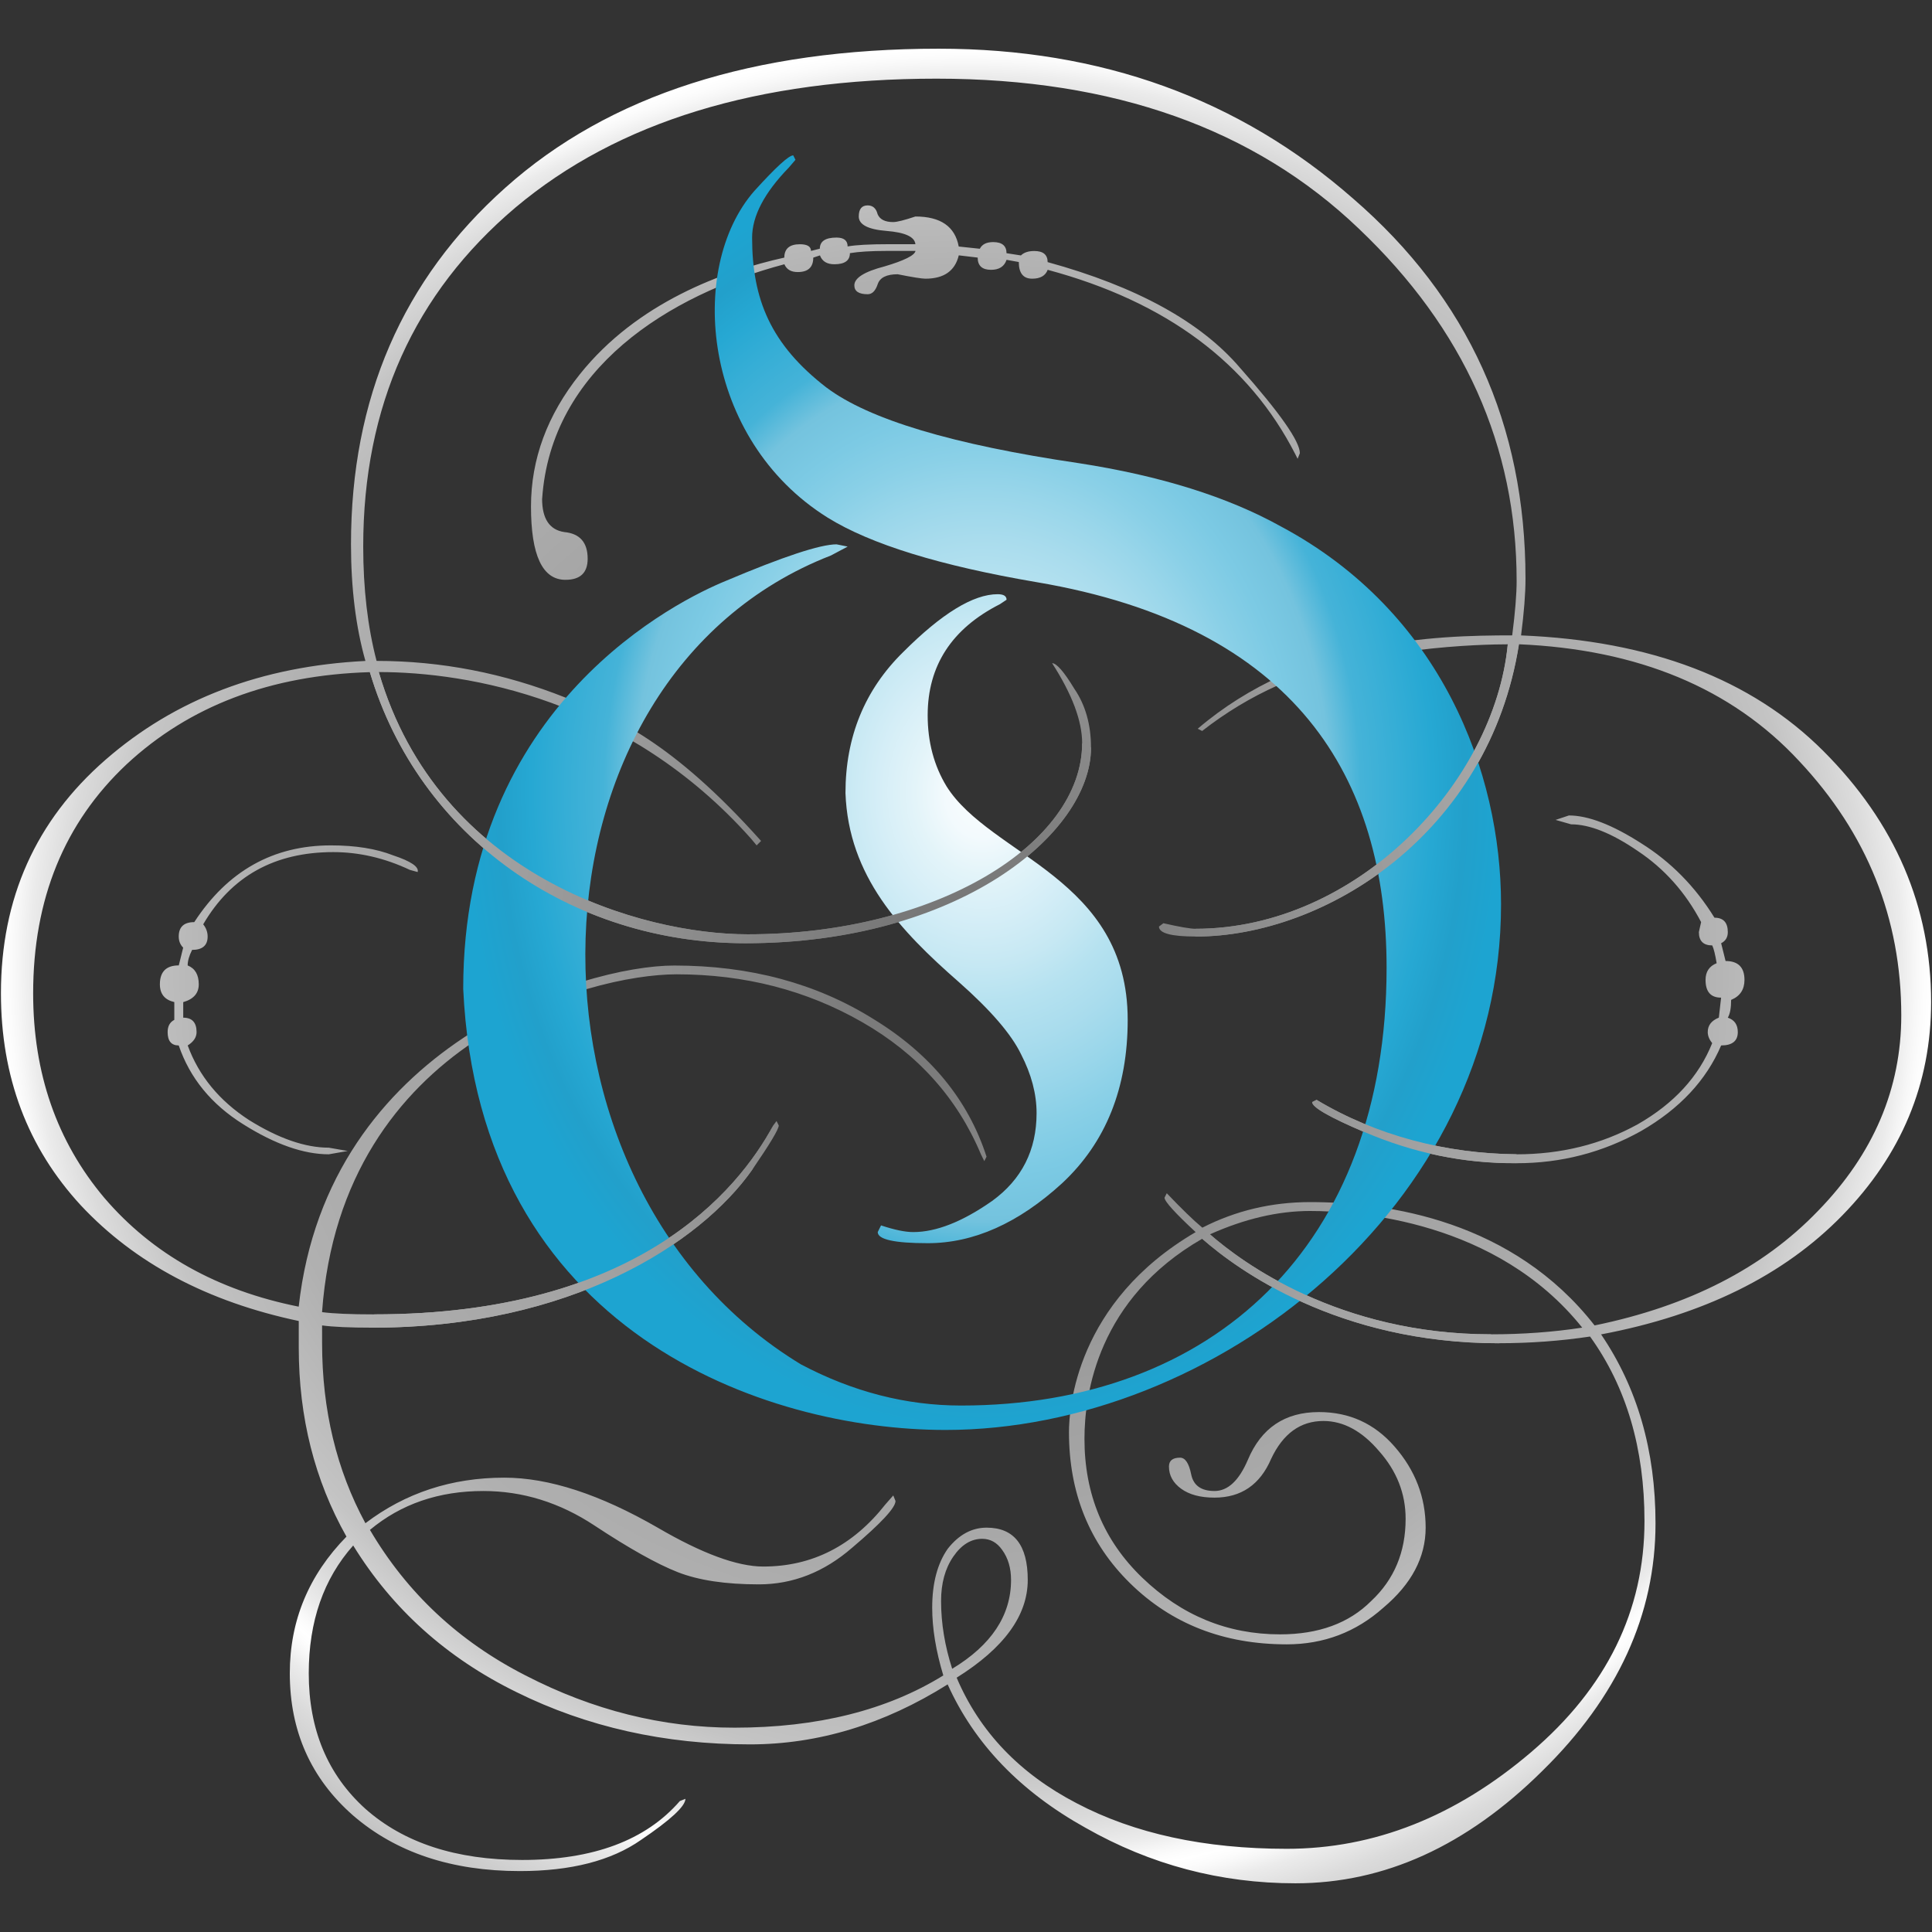 <?xml version="1.0" encoding="UTF-8" standalone="no"?>
<!-- Created with Inkscape (http://www.inkscape.org/) -->

<svg
   width="163"
   height="163"
   viewBox="0 0 43.127 43.127"
   version="1.1"
   id="svg1"
   sodipodi:docname="OtakuTown.svg"
   inkscape:version="1.3 (0e150ed6c4, 2023-07-21)"
   inkscape:export-filename="OtakuTown.png"
   inkscape:export-xdpi="96"
   inkscape:export-ydpi="96"
   xmlns:inkscape="http://www.inkscape.org/namespaces/inkscape"
   xmlns:sodipodi="http://sodipodi.sourceforge.net/DTD/sodipodi-0.dtd"
   xmlns:xlink="http://www.w3.org/1999/xlink"
   xmlns="http://www.w3.org/2000/svg"
   xmlns:svg="http://www.w3.org/2000/svg">
  <rect x="0" y="0" width="43.127" height="43.127" fill="#333333" stroke="none"/>
  <sodipodi:namedview
     id="namedview1"
     pagecolor="#ffffff"
     bordercolor="#000000"
     borderopacity="0.25"
     inkscape:showpageshadow="2"
     inkscape:pageopacity="0.0"
     inkscape:pagecheckerboard="0"
     inkscape:deskcolor="#d1d1d1"
     inkscape:document-units="px"
     inkscape:zoom="11.313709"
     inkscape:cx="17.36831"
     inkscape:cy="82.819878"
     inkscape:window-width="3836"
     inkscape:window-height="2080"
     inkscape:window-x="0"
     inkscape:window-y="23"
     inkscape:window-maximized="1"
     inkscape:current-layer="layer1" />
  <defs
     id="defs1">
    <linearGradient
       id="linearGradient33"
       inkscape:collect="always">
      <stop
         style="stop-color:#fafdfe;stop-opacity:1;"
         offset="0"
         id="stop33" />
      <stop
         style="stop-color:#f3fafd;stop-opacity:1;"
         offset="0.07"
         id="stop40" />
      <stop
         style="stop-color:#e3f4f9;stop-opacity:1;"
         offset="0.13"
         id="stop41" />
      <stop
         style="stop-color:#d5eef7;stop-opacity:1;"
         offset="0.2"
         id="stop42" />
      <stop
         style="stop-color:#c6e8f3;stop-opacity:1;"
         offset="0.27"
         id="stop43" />
      <stop
         style="stop-color:#b6e2f0;stop-opacity:1;"
         offset="0.33"
         id="stop44" />
      <stop
         style="stop-color:#a9dced;stop-opacity:1;"
         offset="0.4"
         id="stop48" />
      <stop
         style="stop-color:#99d6ea;stop-opacity:1;"
         offset="0.47"
         id="stop49" />
      <stop
         style="stop-color:#8ad0e7;stop-opacity:1;"
         offset="0.53"
         id="stop50" />
      <stop
         style="stop-color:#7ccae4;stop-opacity:1;"
         offset="0.6"
         id="stop51" />
      <stop
         style="stop-color:#74c3de;stop-opacity:1;"
         offset="0.67"
         id="stop52" />
      <stop
         style="stop-color:#45b3d8;stop-opacity:1;"
         offset="0.73"
         id="stop53" />
      <stop
         style="stop-color:#36aed6;stop-opacity:1;"
         offset="0.8"
         id="stop45" />
      <stop
         style="stop-color:#26a8d3;stop-opacity:1;"
         offset="0.87"
         id="stop46" />
      <stop
         style="stop-color:#22a0cb;stop-opacity:1;"
         offset="0.93"
         id="stop47" />
      <stop
         style="stop-color:#1da4d1;stop-opacity:1;"
         offset="1"
         id="stop35" />
    </linearGradient>
    <linearGradient
       id="linearGradient3"
       inkscape:collect="always">
      <stop
         style="stop-color:#707070;stop-opacity:1;"
         offset="0"
         id="stop3" />
      <stop
         style="stop-color:#888888;stop-opacity:1;"
         offset="0.25"
         id="stop12" />
      <stop
         style="stop-color:#a1a1a1;stop-opacity:1;"
         offset="0.5"
         id="stop5" />
      <stop
         style="stop-color:#b0b0b0;stop-opacity:1;"
         offset="0.75"
         id="stop6" />
      <stop
         style="stop-color:#c4c4c4;stop-opacity:1;"
         offset="0.875"
         id="stop7" />
      <stop
         style="stop-color:#dbdbdb;stop-opacity:1;"
         offset="0.938"
         id="stop8" />
      <stop
         style="stop-color:#ebebeb;stop-opacity:1;"
         offset="0.969"
         id="stop9" />
      <stop
         style="stop-color:#f7f7f7;stop-opacity:1;"
         offset="0.984"
         id="stop10" />
      <stop
         style="stop-color:#fcfcfc;stop-opacity:1;"
         offset="0.992"
         id="stop11" />
      <stop
         style="stop-color:#ffffff;stop-opacity:1;"
         offset="1"
         id="stop4" />
    </linearGradient>
    <radialGradient
       inkscape:collect="always"
       xlink:href="#linearGradient3"
       id="radialGradient21"
       cx="21.543"
       cy="20.476"
       fx="21.543"
       fy="20.476"
       r="21.543"
       gradientTransform="matrix(1,0,0,0.95,0,1.014)"
       gradientUnits="userSpaceOnUse"
       spreadMethod="reflect" />
    <radialGradient
       inkscape:collect="always"
       xlink:href="#linearGradient33"
       id="radialGradient34"
       cx="21.903"
       cy="16.607"
       fx="21.903"
       fy="16.607"
       r="11.584"
       gradientTransform="matrix(1,0,0,1.228,0,-3.787)"
       gradientUnits="userSpaceOnUse" />
    <radialGradient
       inkscape:collect="always"
       xlink:href="#linearGradient3"
       id="radialGradient1"
       gradientUnits="userSpaceOnUse"
       gradientTransform="matrix(1,0,0,0.95,0,1.014)"
       cx="21.543"
       cy="20.476"
       fx="21.543"
       fy="20.476"
       r="21.543"
       spreadMethod="reflect" />
  </defs>
  <g
     inkscape:label="Ebene 1"
     inkscape:groupmode="layer"
     id="layer1"
     transform="translate(0.021,1.087)">
    <path
       style="font-size:50.8px;font-family:Parchment;-inkscape-font-specification:Parchment;display:inline;fill:url(#radialGradient1);stroke-width:0.821"
       d="m 33.933,13.097 c 2.894,0.116 5.143,0.976 6.747,2.58 1.604,1.604 2.406,3.473 2.406,5.606 0,1.819 -0.661,3.407 -1.984,4.763 -1.306,1.339 -3.101,2.224 -5.383,2.654 0.81,1.191 1.215,2.596 1.215,4.217 0,2.034 -0.843,3.878 -2.53,5.531 -1.687,1.67 -3.522,2.505 -5.507,2.505 -1.67,0 -3.233,-0.413 -4.688,-1.24 -1.455,-0.81 -2.48,-1.877 -3.076,-3.2 -1.422,0.893 -2.894,1.339 -4.415,1.339 -1.902,0 -3.638,-0.389 -5.209,-1.166 -1.554,-0.761 -2.77,-1.852 -3.646,-3.274 -0.661,0.744 -0.992,1.695 -0.992,2.853 0,1.257 0.422,2.265 1.265,3.026 0.86,0.761 2.026,1.141 3.497,1.141 1.587,0 2.762,-0.438 3.522,-1.315 l 0.124,-0.05 c 0,0.165 -0.331,0.471 -0.992,0.918 -0.661,0.463 -1.563,0.695 -2.704,0.695 -1.521,0 -2.762,-0.413 -3.721,-1.24 -0.943,-0.827 -1.414,-1.885 -1.414,-3.175 0,-1.174 0.422,-2.191 1.265,-3.051 C 7.003,31.957 6.648,30.551 6.648,28.997 V 28.401 C 4.614,27.971 2.993,27.112 1.786,25.822 0.595,24.532 0,22.953 0,21.084 0,18.967 0.777,17.231 2.332,15.875 c 1.554,-1.356 3.489,-2.092 5.804,-2.208 -0.215,-0.761 -0.322,-1.629 -0.322,-2.604 0,-3.258 1.149,-5.912 3.448,-7.962 C 13.576,1.034 16.801,8.4377825e-7 20.935,8.4377825e-7 24.557,8.4377825e-7 27.641,1.116 30.187,3.349 c 2.563,2.216 3.845,5.044 3.845,8.483 0,0.331 -0.033,0.752 -0.099,1.265 z m -5.432,1.116 c -0.595,0.265 -1.158,0.604 -1.687,1.017 l -0.099,-0.05 c 2.341,-1.997 5.293,-2.084 7.02,-2.084 0.066,-0.513 0.099,-0.918 0.099,-1.215 0,-3.01 -1.174,-5.631 -3.522,-7.863 -2.332,-2.232 -5.474,-3.349 -9.426,-3.349 -3.985,0 -7.119,0.959 -9.401,2.877 -2.265,1.918 -3.398,4.44 -3.398,7.565 0,0.943 0.099,1.794 0.298,2.555 1.439,0 2.844,0.273 4.217,0.819 1.075,0.43 2.37,0.968 4.366,3.2 l -0.099,0.099 -0.124,-0.149 C 13.969,14.515 10.42,13.915 8.434,13.915 c 1.341,4.592 5.899,5.854 8.235,5.854 4.205,0 7.466,-2.021 7.466,-4.266 0,-0.496 -0.223,-1.091 -0.67,-1.786 0.099,0 0.265,0.19 0.496,0.571 0.248,0.364 0.372,0.802 0.372,1.315 0,1.934 -2.989,4.366 -7.714,4.366 -3.885,0 -7.286,-2.365 -8.384,-6.052 -2.216,0.066 -4.027,0.752 -5.432,2.059 -1.389,1.306 -2.084,3.01 -2.084,5.11 0,1.786 0.529,3.307 1.587,4.564 1.075,1.257 2.522,2.067 4.341,2.431 0.645,-5.842 6.354,-7.615 8.384,-7.615 1.687,0 3.167,0.397 4.44,1.191 1.273,0.777 2.117,1.802 2.53,3.076 l -0.05,0.099 -0.074,-0.149 C 21.349,23.424 20.464,22.44 19.224,21.729 17.983,21.018 16.603,20.662 15.081,20.662 c -1.937,0 -7.477,1.484 -7.913,7.541 0.248,0.033 0.637,0.05 1.166,0.05 5.853,0 8.116,-2.755 8.905,-4.217 l 0.074,-0.099 0.05,0.099 c 0,0.083 -0.198,0.413 -0.595,0.992 -1.16,1.644 -4.052,3.522 -8.483,3.522 -0.496,0 -0.868,-0.017 -1.116,-0.05 v 0.397 c 0,1.488 0.322,2.828 0.967,4.018 0.893,-0.678 1.926,-1.017 3.101,-1.017 0.992,0 2.133,0.372 3.423,1.116 0.992,0.579 1.778,0.868 2.356,0.868 1.091,0 2.001,-0.463 2.729,-1.389 l 0.174,-0.198 0.05,0.124 c 0,0.149 -0.322,0.496 -0.967,1.042 -0.628,0.546 -1.323,0.819 -2.084,0.819 -0.744,0 -1.348,-0.091 -1.811,-0.273 -0.463,-0.182 -1.083,-0.529 -1.86,-1.042 -0.777,-0.513 -1.604,-0.769 -2.48,-0.769 -0.992,0 -1.836,0.289 -2.53,0.868 0.827,1.406 1.984,2.489 3.473,3.249 1.505,0.777 3.059,1.166 4.663,1.166 1.852,0 3.407,-0.389 4.663,-1.166 -0.165,-0.546 -0.248,-1.05 -0.248,-1.513 0,-0.546 0.116,-0.984 0.347,-1.315 0.248,-0.314 0.537,-0.471 0.868,-0.471 0.612,0 0.918,0.389 0.918,1.166 0,0.794 -0.529,1.521 -1.587,2.183 0.513,1.207 1.406,2.141 2.679,2.803 1.29,0.678 2.853,1.017 4.688,1.017 1.951,0 3.77,-0.719 5.457,-2.158 1.687,-1.439 2.53,-3.158 2.53,-5.159 0,-1.621 -0.405,-2.993 -1.215,-4.118 -0.661,0.099 -1.339,0.149 -2.034,0.149 -3.59,0 -5.834,-1.639 -6.623,-2.332 -2.327,1.338 -2.629,3.455 -2.629,4.465 0,1.24 0.43,2.274 1.29,3.101 0.876,0.843 1.902,1.265 3.076,1.265 0.86,0 1.538,-0.248 2.034,-0.744 0.513,-0.48 0.769,-1.091 0.769,-1.836 0,-0.562 -0.198,-1.067 -0.595,-1.513 -0.38,-0.446 -0.794,-0.67 -1.24,-0.67 -0.513,0 -0.901,0.281 -1.166,0.843 -0.248,0.579 -0.67,0.868 -1.265,0.868 -0.314,0 -0.562,-0.066 -0.744,-0.198 -0.182,-0.132 -0.273,-0.298 -0.273,-0.496 0,-0.132 0.083,-0.198 0.248,-0.198 0.116,0 0.198,0.124 0.248,0.372 0.05,0.248 0.223,0.372 0.521,0.372 0.298,0 0.546,-0.232 0.744,-0.695 0.298,-0.711 0.827,-1.067 1.587,-1.067 0.678,0 1.24,0.256 1.687,0.769 0.463,0.529 0.695,1.133 0.695,1.811 0,0.661 -0.314,1.257 -0.943,1.786 -0.612,0.546 -1.331,0.819 -2.158,0.819 -1.406,0 -2.571,-0.455 -3.497,-1.364 -0.91,-0.893 -1.364,-2.017 -1.364,-3.373 0,-0.535 0.157,-2.904 2.828,-4.465 -0.463,-0.43 -0.695,-0.686 -0.695,-0.769 l 0.05,-0.099 c 0.331,0.347 0.595,0.604 0.794,0.769 0.744,-0.38 1.546,-0.571 2.406,-0.571 1.759,0 4.529,0.42 6.35,2.753 2.1,-0.43 3.762,-1.282 4.986,-2.555 1.24,-1.273 1.86,-2.729 1.86,-4.366 0,-2.166 -0.761,-4.06 -2.282,-5.68 -1.505,-1.621 -3.588,-2.489 -6.251,-2.604 -0.668,4.23 -4.329,6.524 -7.218,6.524 -0.546,0 -0.819,-0.074 -0.819,-0.223 l 0.099,-0.074 c 0.364,0.083 0.604,0.124 0.719,0.124 3.593,0 6.672,-3.255 6.97,-6.35 -0.54,0 -3.174,0.046 -5.135,0.918 z M 12.08,10.046 c 0,0.446 0.165,0.695 0.496,0.744 0.347,0.033 0.521,0.232 0.521,0.595 0,0.314 -0.165,0.471 -0.496,0.471 -0.513,0 -0.769,-0.546 -0.769,-1.637 0,-1.058 0.364,-2.042 1.091,-2.952 1.28,-1.6 3.191,-2.299 4.564,-2.604 0,-0.198 0.116,-0.298 0.347,-0.298 0.165,0 0.248,0.05 0.248,0.149 l 0.198,-0.05 c 0,-0.165 0.124,-0.248 0.372,-0.248 0.165,0 0.248,0.066 0.248,0.198 0.182,-0.033 0.488,-0.05 0.918,-0.05 h 0.595 C 20.398,4.2 20.183,4.101 19.769,4.068 19.356,4.035 19.149,3.927 19.149,3.746 c 0,-0.165 0.066,-0.248 0.198,-0.248 0.116,0 0.19,0.066 0.223,0.198 0.05,0.116 0.165,0.174 0.347,0.174 0.083,0 0.248,-0.041 0.496,-0.124 0.562,0 0.885,0.223 0.967,0.67 l 0.471,0.05 c 0.05,-0.099 0.149,-0.149 0.298,-0.149 0.198,0 0.298,0.083 0.298,0.248 l 0.322,0.05 c 0.066,-0.066 0.165,-0.099 0.298,-0.099 0.198,0 0.298,0.083 0.298,0.248 1.984,0.546 3.415,1.331 4.291,2.356 0.893,1.009 1.339,1.645 1.339,1.91 l -0.05,0.124 -0.05,-0.099 C 27.856,7.02 26.012,5.647 23.366,4.936 c -0.05,0.132 -0.165,0.198 -0.347,0.198 -0.198,0 -0.298,-0.124 -0.298,-0.372 L 22.448,4.713 c -0.05,0.149 -0.165,0.223 -0.347,0.223 -0.198,0 -0.298,-0.091 -0.298,-0.273 l -0.422,-0.05 c -0.083,0.347 -0.331,0.521 -0.744,0.521 -0.083,0 -0.289,-0.033 -0.62,-0.099 -0.248,0 -0.397,0.074 -0.446,0.223 -0.05,0.149 -0.124,0.223 -0.223,0.223 -0.198,0 -0.298,-0.066 -0.298,-0.198 0,-0.165 0.223,-0.306 0.67,-0.422 0.446,-0.132 0.678,-0.248 0.695,-0.347 h -0.645 c -0.347,0 -0.62,0.017 -0.819,0.05 0,0.165 -0.116,0.248 -0.347,0.248 -0.165,0 -0.273,-0.066 -0.322,-0.198 l -0.149,0.05 c 0,0.215 -0.116,0.322 -0.347,0.322 -0.149,0 -0.248,-0.058 -0.298,-0.174 -2.587,0.685 -5.212,2.336 -5.407,5.234 z m 18.355,14.139 c -0.777,-0.331 -1.166,-0.554 -1.166,-0.67 l 0.099,-0.05 c 1.345,0.805 2.901,1.201 4.465,1.215 0.992,0 1.893,-0.223 2.704,-0.67 0.81,-0.463 1.364,-1.067 1.662,-1.811 -0.066,-0.083 -0.099,-0.165 -0.099,-0.248 0,-0.149 0.083,-0.256 0.248,-0.322 l 0.05,-0.446 c -0.232,0 -0.347,-0.132 -0.347,-0.397 0,-0.182 0.083,-0.306 0.248,-0.372 -0.033,-0.198 -0.066,-0.331 -0.099,-0.397 -0.198,0 -0.298,-0.099 -0.298,-0.298 l 0.05,-0.223 c -0.347,-0.661 -0.819,-1.191 -1.414,-1.587 -0.579,-0.397 -1.075,-0.595 -1.488,-0.595 l -0.347,-0.099 0.298,-0.099 c 0.43,0 0.967,0.207 1.612,0.62 0.661,0.413 1.207,0.967 1.637,1.662 0.198,0 0.298,0.107 0.298,0.322 0,0.116 -0.05,0.198 -0.149,0.248 l 0.099,0.397 c 0.281,0 0.422,0.141 0.422,0.422 0,0.215 -0.099,0.364 -0.298,0.446 0,0.182 -0.025,0.314 -0.074,0.397 0.149,0.05 0.223,0.157 0.223,0.322 0,0.198 -0.124,0.298 -0.372,0.298 -0.331,0.777 -0.926,1.414 -1.786,1.91 -0.86,0.48 -1.786,0.719 -2.778,0.719 -1.184,0.009 -2.316,-0.231 -3.398,-0.695 z M 4.316,19.496 c 0.744,-1.141 1.761,-1.712 3.051,-1.712 0.546,0 1.009,0.074 1.389,0.223 0.397,0.132 0.579,0.256 0.546,0.372 L 9.128,18.331 C 8.566,18.066 7.995,17.934 7.417,17.934 c -1.306,0 -2.274,0.537 -2.902,1.612 0.066,0.083 0.099,0.174 0.099,0.273 0,0.198 -0.116,0.298 -0.347,0.298 -0.066,0.132 -0.099,0.248 -0.099,0.347 0.165,0.066 0.248,0.207 0.248,0.422 0,0.198 -0.116,0.331 -0.347,0.397 v 0.347 c 0.198,0 0.298,0.107 0.298,0.322 0,0.116 -0.066,0.215 -0.198,0.298 0.248,0.678 0.703,1.232 1.364,1.662 0.661,0.413 1.257,0.62 1.786,0.62 l 0.422,0.074 -0.422,0.074 c -0.562,0 -1.199,-0.223 -1.91,-0.67 C 4.696,23.564 4.217,22.977 3.969,22.25 c -0.165,0 -0.248,-0.099 -0.248,-0.298 0,-0.132 0.05,-0.223 0.149,-0.273 v -0.397 c -0.215,-0.05 -0.322,-0.182 -0.322,-0.397 0,-0.281 0.141,-0.422 0.422,-0.422 L 4.068,20.067 C 4.002,20.001 3.969,19.918 3.969,19.819 c 0,-0.215 0.116,-0.322 0.347,-0.322 z m 24.904,6.449 c -0.711,0 -1.455,0.174 -2.232,0.521 0.713,0.624 2.881,2.232 6.276,2.232 0.711,0 1.389,-0.05 2.034,-0.149 -1.911,-2.389 -5.019,-2.604 -6.077,-2.604 z m -7.987,10.22 c 0.876,-0.529 1.315,-1.191 1.315,-1.984 0,-0.265 -0.066,-0.488 -0.198,-0.67 -0.116,-0.165 -0.265,-0.248 -0.446,-0.248 -0.248,0 -0.463,0.132 -0.645,0.397 -0.182,0.265 -0.273,0.595 -0.273,0.992 0,0.496 0.083,1 0.248,1.513 z"
       id="path2"
       aria-label="O"
       sodipodi:nodetypes="sssccscsccsccscscccscscsccsscscscsssscccscscscccccccsccccccsccsccccscccccccscscscsccccssssccscscssccssscccscscscscsssssscscscscccccccccsccsccccscscsssccsccscscssscscccsccsccccccsccsccscsssccscsccscssccsccsccsccccccccccsccsccscccsssscccscsccsccscccccscsccsccsssscssscscsss"
       inkscape:label="text1" />
    <path
       style="font-size:50.8px;font-family:Parchment;-inkscape-font-specification:Parchment;display:inline;fill:url(#radialGradient34);stroke-width:0.821"
       d="m 25.152,21.679 c 0,1.521 -0.488,2.737 -1.463,3.646 -0.976,0.893 -1.976,1.339 -3.001,1.339 -0.744,0 -1.116,-0.083 -1.116,-0.248 l 0.074,-0.149 c 0.298,0.099 0.537,0.149 0.719,0.149 0.513,0 1.1,-0.232 1.761,-0.695 0.661,-0.48 0.992,-1.133 0.992,-1.96 0,-0.43 -0.116,-0.868 -0.347,-1.315 -0.215,-0.446 -0.678,-0.984 -1.389,-1.612 -1.308,-1.145 -2.462,-2.361 -2.53,-4.217 0,-1.257 0.43,-2.307 1.29,-3.15 0.86,-0.86 1.563,-1.29 2.108,-1.29 0.132,0 0.198,0.041 0.198,0.124 l -0.149,0.099 c -1.075,0.546 -1.612,1.373 -1.612,2.48 0,0.595 0.141,1.124 0.422,1.587 0.98,1.557 4.043,2.041 4.043,5.209 z M 18.43,7.565 c 0.943,0.711 2.819,1.273 5.631,1.687 1.819,0.281 3.324,0.752 4.514,1.414 3.581,1.913 4.911,5.493 4.911,8.434 0,6.769 -6.42,11.733 -12.402,11.733 -4.005,0 -10.408,-2.157 -10.765,-9.847 0,-6.377 4.864,-8.697 5.854,-9.103 1.29,-0.546 2.117,-0.819 2.48,-0.819 l 0.248,0.05 -0.372,0.198 c -7.062,2.743 -7.323,14.023 -0.67,18.058 1.158,0.612 2.348,0.918 3.572,0.918 5.606,0 9.5,-3.547 9.5,-9.773 0,-4.244 -2.021,-7.628 -7.813,-8.607 C 20.968,11.542 19.414,11.063 18.455,10.468 15.658,8.723 15.307,4.901 16.818,3.175 c 0.48,-0.529 0.769,-0.794 0.868,-0.794 l 0.05,0.099 -0.149,0.174 c -0.546,0.562 -0.819,1.083 -0.819,1.563 0,1.376 0.413,2.385 1.662,3.349 z"
       id="text2"
       aria-label="O"
       sodipodi:nodetypes="cscsccscsccscsccscccccccccccccsccccccccc"
       inkscape:label="text2" />
    <path
       style="font-size:50.8px;font-family:Parchment;-inkscape-font-specification:Parchment;display:inline;fill:url(#radialGradient21);stroke-width:0.821"
       d="m 8.434,13.915 c 1.341,4.592 5.899,5.854 8.235,5.854 4.205,0 7.466,-2.021 7.466,-4.266 l 0.198,0.099 c 0,1.934 -2.989,4.366 -7.714,4.366 -3.885,0 -7.286,-2.365 -8.384,-6.052 m 25.648,-0.62 c -0.668,4.23 -4.329,6.524 -7.218,6.524 l 10e-7,-0.174 c 3.593,0 6.672,-3.255 6.97,-6.35 m -0.198,15.602 c -3.59,0 -5.834,-1.639 -6.623,-2.332 l 0.174,-0.099 c 0.713,0.624 2.881,2.232 6.276,2.232 M 8.334,28.253 c 5.853,0 8.116,-2.755 8.905,-4.217 l -0.471,0.992 c -1.16,1.644 -4.052,3.522 -8.483,3.522 m 22.151,-4.366 c -0.777,-0.331 -1.166,-0.554 -1.166,-0.67 l 0.099,-0.05 c 1.345,0.805 2.901,1.201 4.465,1.215 l 5e-6,0.198 c -1.184,0.009 -2.316,-0.231 -3.398,-0.695 z"
       id="text3"
       aria-label="O"
       sodipodi:nodetypes="cscccccccccscccccccccccsc"
       inkscape:label="text3" />
  </g>
</svg>
